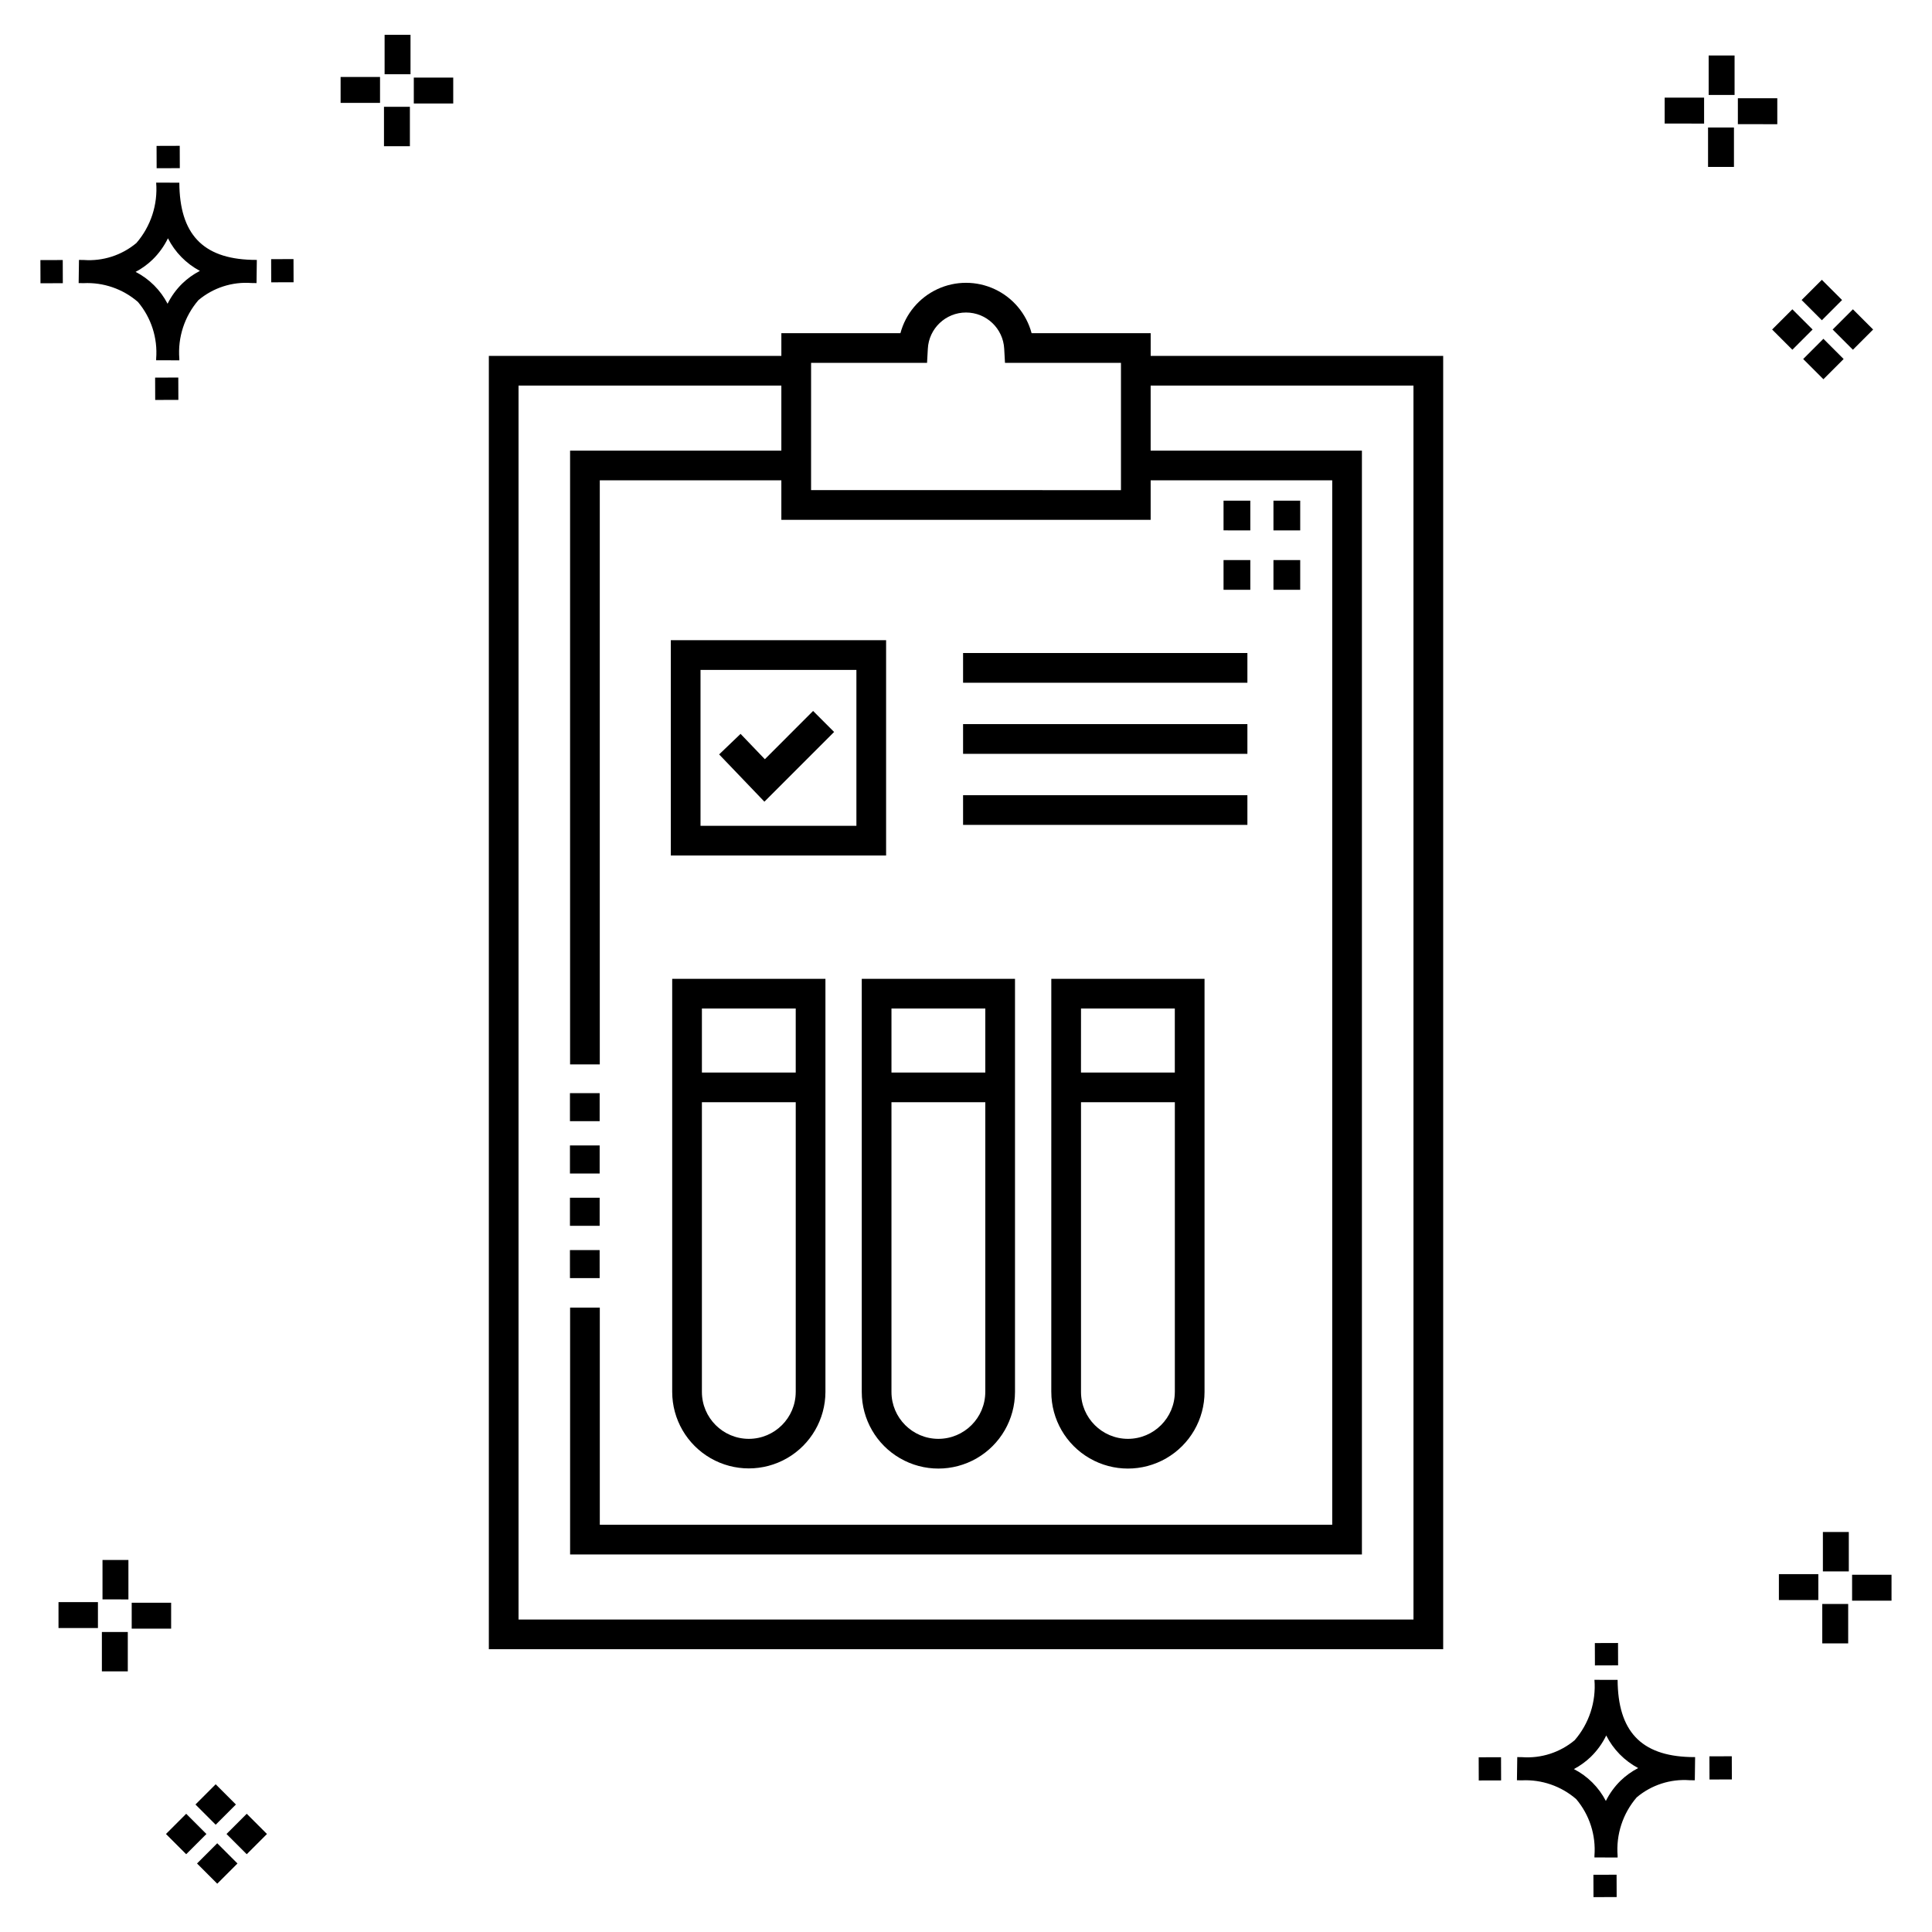 <?xml version="1.0" encoding="UTF-8"?>
<!-- Uploaded to: SVG Repo, www.svgrepo.com, Generator: SVG Repo Mixer Tools -->
<svg fill="#000000" width="800px" height="800px" version="1.1" viewBox="144 144 512 512" xmlns="http://www.w3.org/2000/svg">
 <g>
  <path d="m191.25 244.05 0.02 5.922-6.141 0.02-0.02-5.922zm19.43-31.188c0.43 0.023 0.914 0.008 1.383 0.02l-0.082 6.141c-0.441 0.008-0.914-0.004-1.363-0.02-5.094-0.375-10.129 1.258-14.035 4.543-3.688 4.285-5.508 9.867-5.059 15.504v0.441l-6.141-0.016v-0.438c0.43-5.449-1.309-10.848-4.836-15.023-3.984-3.449-9.145-5.231-14.406-4.973h-0.004c-0.426 0-0.855-0.008-1.293-0.02l0.086-6.141c0.434 0 0.863 0.008 1.285 0.02h0.004c5.051 0.367 10.043-1.246 13.926-4.496 3.816-4.414 5.707-10.18 5.238-16l6.141 0.008c0.07 13.547 6.168 20.074 19.156 20.449zm-13.707 2.922v0.004c-3.644-1.938-6.602-4.953-8.465-8.637-1.027 2.113-2.418 4.035-4.102 5.672-1.332 1.281-2.836 2.367-4.469 3.227 3.633 1.871 6.594 4.824 8.473 8.449 0.988-1.988 2.301-3.797 3.887-5.352 1.387-1.344 2.961-2.473 4.676-3.359zm-42.266-2.856 0.02 6.141 5.922-0.016-0.02-6.141zm67.074-0.266-5.926 0.016 0.02 6.141 5.926-0.016zm-30.129-24.098-0.02-5.922-6.141 0.02 0.02 5.922zm435.57 45.219 5.359 5.359-5.359 5.359-5.359-5.359zm7.816-7.816 5.359 5.359-5.359 5.359-5.359-5.359zm-16.043 0 5.359 5.359-5.359 5.359-5.359-5.359zm7.816-7.816 5.359 5.359-5.359 5.359-5.359-5.359zm-11.809-41.238-10.449-0.004v-6.867h10.449zm-19.398-0.164-10.449-0.004v-6.867h10.449zm7.914 11.484h-6.867v-10.438h6.867zm0.164-19.07-6.867-0.004v-10.449h6.867zm-339.57 2.266-10.449-0.004v-6.867h10.449zm-19.398-0.164-10.449-0.004v-6.867h10.449zm7.914 11.484h-6.867v-10.441h6.867zm0.164-19.07h-6.867v-10.453h6.867zm313.48 477.16 0.02 5.922 6.141-0.02-0.02-5.922zm25.57-31.203c0.43 0.023 0.914 0.008 1.383 0.02l-0.082 6.141c-0.441 0.008-0.914-0.004-1.363-0.02-5.09-0.375-10.129 1.254-14.031 4.539-3.691 4.285-5.512 9.867-5.062 15.504v0.441l-6.141-0.016v-0.438c0.43-5.449-1.309-10.848-4.836-15.023-3.984-3.449-9.141-5.231-14.406-4.973h-0.004c-0.426 0-0.855-0.008-1.293-0.02l0.086-6.141c0.434 0 0.863 0.008 1.285 0.02h0.004c5.051 0.367 10.043-1.246 13.926-4.496 3.82-4.414 5.707-10.18 5.238-16l6.141 0.008c0.07 13.551 6.168 20.078 19.156 20.453zm-13.707 2.922c-3.644-1.938-6.602-4.953-8.465-8.637-1.027 2.117-2.418 4.035-4.102 5.676-1.332 1.277-2.836 2.363-4.469 3.227 3.633 1.867 6.594 4.82 8.473 8.449 0.988-1.988 2.305-3.797 3.887-5.356 1.387-1.34 2.961-2.473 4.676-3.359zm-42.266-2.856 0.02 6.141 5.922-0.016-0.02-6.141zm67.074-0.27-5.926 0.016 0.02 6.141 5.926-0.016zm-30.129-24.098-0.02-5.922-6.141 0.02 0.02 5.922zm72.461-17.141h-10.449v-6.867h10.449zm-19.398-0.164h-10.449v-6.867h10.449zm7.914 11.484h-6.867v-10.438h6.867zm0.164-19.07h-6.867v-10.449h6.867zm-432.38 72.043 5.359 5.359-5.359 5.359-5.359-5.359zm7.816-7.816 5.359 5.359-5.359 5.359-5.359-5.359zm-16.043 0 5.359 5.359-5.359 5.359-5.359-5.359zm7.816-7.816 5.359 5.359-5.359 5.359-5.359-5.359zm-11.809-41.238-10.449-0.004v-6.867h10.449zm-19.398-0.164-10.449-0.004v-6.867h10.449zm7.914 11.484-6.867-0.008v-10.434h6.867zm0.164-19.07-6.867-0.008v-10.445h6.867z"/>
  <path d="m322.14 512.88c0.012 7.242 3.887 13.934 10.164 17.551 6.273 3.617 14.004 3.617 20.281 0 6.273-3.617 10.148-10.309 10.164-17.551v-109.48h-40.609zm20.305 12.43c-6.863-0.008-12.426-5.566-12.434-12.43v-76.781h24.867v76.777l-0.004 0.004c-0.008 6.863-5.566 12.422-12.43 12.43zm12.43-114.04v16.961h-24.863v-16.961zm67.727 101.61h0.004c0 7.254 3.867 13.957 10.152 17.582 6.281 3.629 14.02 3.629 20.305 0 6.281-3.625 10.152-10.328 10.152-17.582v-109.48h-40.609zm20.305 12.43h0.004c-6.863-0.008-12.426-5.566-12.434-12.43v-76.781h24.867v76.777l-0.004 0.004c-0.008 6.863-5.566 12.422-12.43 12.43zm12.43-114.04v16.961h-24.867l0.008-16.961zm-82.961 101.61c0 7.254 3.867 13.957 10.152 17.582 6.281 3.629 14.02 3.629 20.305 0 6.281-3.625 10.152-10.328 10.152-17.582v-109.48h-40.609zm20.305 12.43h-0.004c-6.863-0.008-12.422-5.566-12.43-12.43v-76.781h24.867v76.777l-0.004 0.004c-0.008 6.863-5.57 12.422-12.434 12.43zm12.434-114.04v16.961h-24.867v-16.961zm43.828-172.96v-6.019h-31.559c-1.375-5.141-4.953-9.406-9.773-11.656-4.824-2.25-10.391-2.25-15.211 0-4.824 2.25-8.402 6.516-9.777 11.656h-31.555v6.019h-77.52v342.75h252.91v-342.75zm-89.996 1.852h30.73l0.207-3.719c0.27-5.391 4.723-9.625 10.121-9.625s9.848 4.234 10.121 9.625l0.207 3.719h30.734v33.73l-82.125-0.004zm159.64 333.03h-237.17v-327.01h69.648v17.242h-55.988v162.66h7.871v-154.79h48.117v10.465l97.871 0.004v-10.469h48.117v276.78h-194.1v-57.539h-7.871v65.414h209.84v-292.52h-55.988v-17.242h69.648zm-139.76-259.53h-57.055v57.055h57.055zm-7.871 49.184h-41.312v-41.312h41.312zm-24.383-6.394-11.996-12.527 5.68-5.441 6.438 6.715 12.785-12.789 5.566 5.566zm128 6.156h-75.348v-7.871h75.348zm0-18.84-75.348 0.004v-7.871h75.348zm0-18.84-75.348 0.004v-7.871h75.348zm13.996-24.629h-7.09v-7.871l7.09-0.004zm-13.223 0h-7.094v-7.871h7.094zm13.223-15.742h-7.09v-7.871l7.09-0.004zm-13.223 0-7.094-0.004v-7.871h7.094zm-172.43 198.16h-7.871l-0.004-7.434h7.871zm0-13.863h-7.871v-7.438h7.871zm0-13.863h-7.871v-7.438h7.871zm0-13.867h-7.871v-7.434h7.871z"/>
 </g>
</svg>